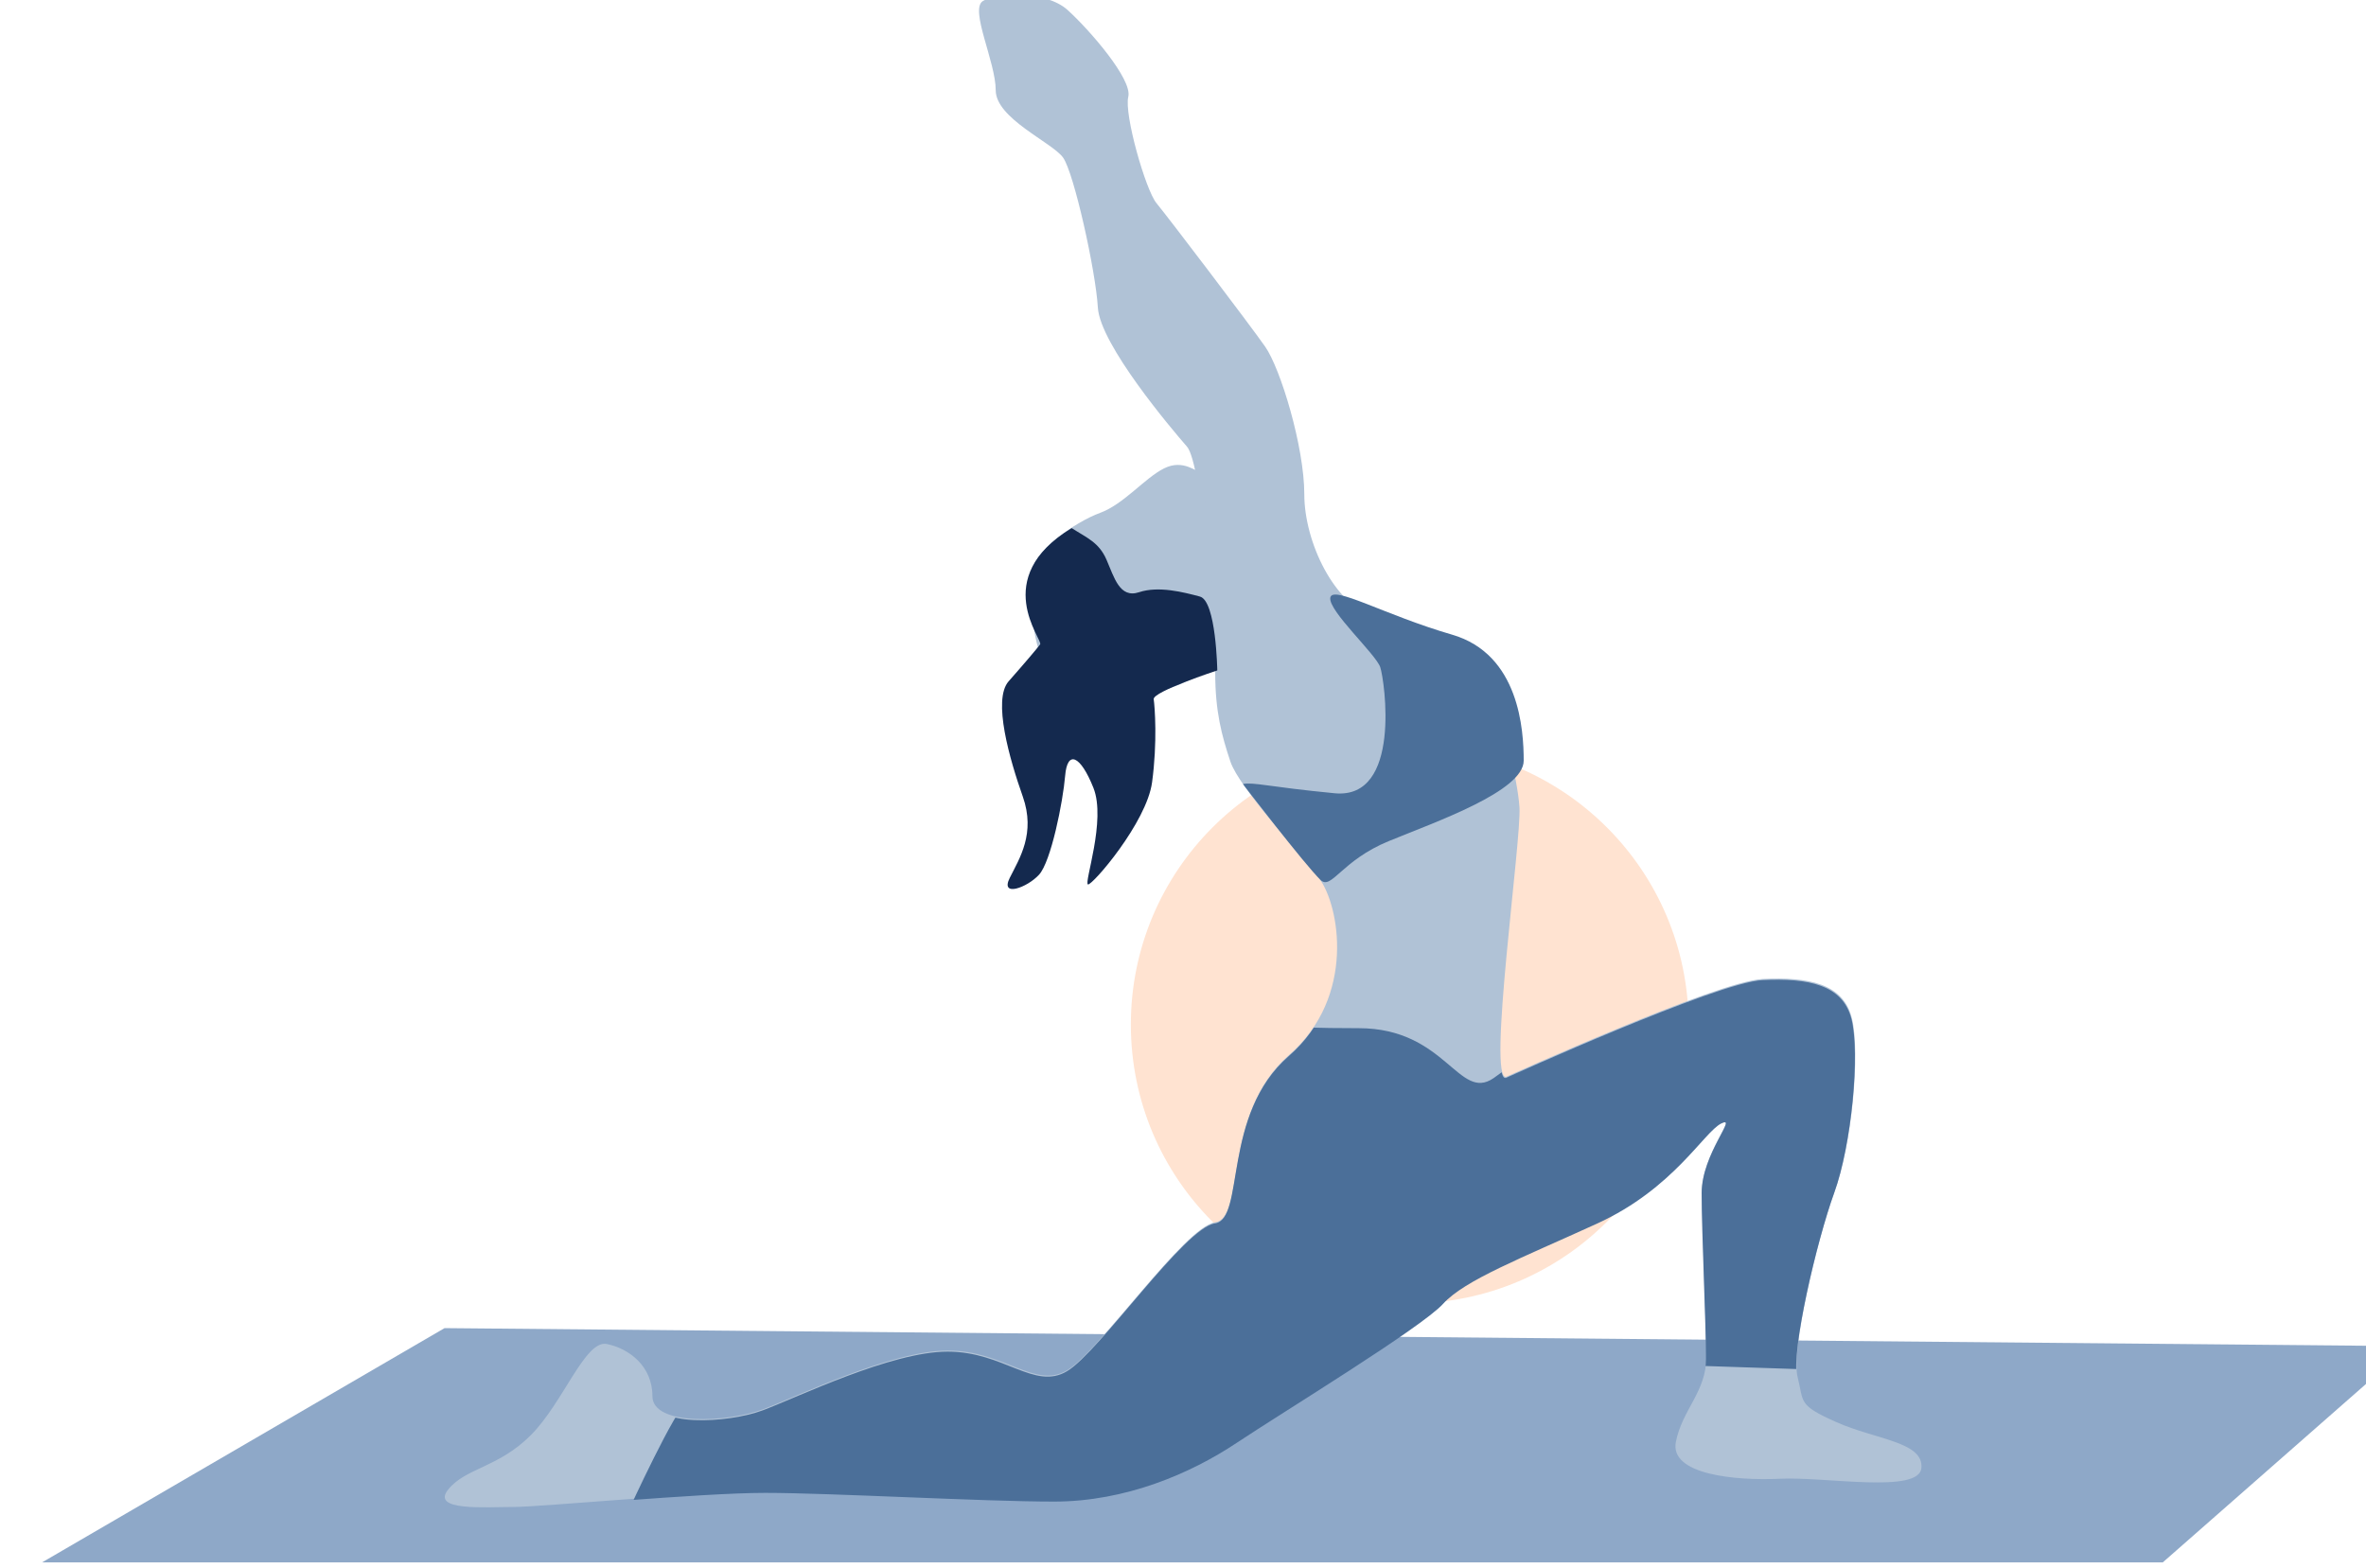 <?xml version="1.0" encoding="UTF-8" standalone="no"?>
<svg xmlns:inkscape="http://www.inkscape.org/namespaces/inkscape" xmlns:sodipodi="http://sodipodi.sourceforge.net/DTD/sodipodi-0.dtd" xmlns="http://www.w3.org/2000/svg" xmlns:svg="http://www.w3.org/2000/svg" version="1.1" id="svg289" width="248.678" height="164.852" viewBox="0 0 248.678 164.852" xml:space="preserve">
  <defs id="defs293">
    <clipPath id="clipPath46506-5-7-29-2">
      <path style="opacity:1;fill:#2e7bfa;fill-opacity:1;stroke:none;stroke-width:2;stroke-linecap:square;stroke-linejoin:round;stroke-dasharray:none;stroke-opacity:1;paint-order:fill markers stroke;stop-color:#000000" d="m 270.536,216.429 3.969,-0.132 c 0,0 8.004,2.778 8.599,3.043 0.595,0.265 16.933,3.109 17.33,3.043 0.397,-0.066 5.093,-0.926 5.093,-0.926 l 0.794,-0.728 c 0,0 -1.455,-3.175 -1.786,-3.307 -0.331,-0.132 -7.078,-2.646 -7.938,-2.977 -0.86,-0.331 -5.755,-3.241 -6.152,-3.836 -0.397,-0.595 -3.704,-4.696 -3.704,-4.696 0,0 0,0.132 -2.646,0.132 -2.646,0 -3.043,2.249 -4.101,1.521 -1.058,-0.728 -4.366,-3.638 -5.49,-3.704 -1.124,-0.066 -6.284,-0.463 -6.416,0.331 -0.132,0.794 0.86,11.642 2.447,12.237 z" id="path46508-5-1-0-5"></path>
    </clipPath>
  </defs>
  <g id="g295" transform="translate(-13216.286,2483.76)">
    <g id="g5834" transform="matrix(0.935,0,0,0.935,871.061,-156.833)" style="stroke-width:1.07">
      <g id="g23524-1-1" transform="matrix(3.78,0,0,3.78,8604.263,-2856.871)" style="stroke-width:1.07">
        <circle style="fill:#ff6600;fill-opacity:0.183;stroke-width:2.675;stroke-linecap:square;stroke-linejoin:round;paint-order:fill markers stroke;stop-color:#000000" id="path17848-5-4" cx="1258.639" cy="127.875" r="8.293"></circle>
        <g id="g18002-0-9" style="stroke-width:1.07">
          <path style="fill:#8ea8c8;fill-opacity:1;stroke:none;stroke-width:2.14;stroke-linecap:square;stroke-linejoin:round;stroke-dasharray:none;stroke-opacity:1;paint-order:fill markers stroke;stop-color:#000000" d="m 1217.966,143.871 11.97,-6.968 58.422,0.536 -7.325,6.432 z" id="path45220-4-1-6-0-4"></path>
          <g id="g47211-3-5-4-6" transform="matrix(-0.977,0,0,0.977,1577.332,-60.181)" style="stroke-width:1.095">
            <path style="opacity:1;fill:#b0c2d6;fill-opacity:1;stroke:none;stroke-width:2.191;stroke-linecap:square;stroke-linejoin:round;stroke-dasharray:none;stroke-opacity:1;paint-order:fill markers stroke;stop-color:#000000" d="m 323.255,194.072 c 0,0 -6.416,-2.91 -7.805,-2.977 -1.389,-0.066 -2.447,0.132 -2.712,1.191 -0.265,1.058 0,3.836 0.529,5.292 0.529,1.455 1.323,4.829 1.124,5.622 -0.198,0.794 0,0.86 -1.191,1.389 -1.191,0.529 -2.646,0.595 -2.58,1.389 0.066,0.794 2.91,0.265 4.299,0.331 1.389,0.066 3.373,-0.132 3.175,-1.124 -0.198,-0.992 -0.926,-1.521 -0.926,-2.58 0,-1.058 0.132,-3.836 0.132,-5.027 0,-1.191 -1.124,-2.381 -0.595,-2.117 0.529,0.265 1.455,1.984 3.77,3.043 2.315,1.058 4.035,1.72 4.696,2.447 0.661,0.728 4.895,3.307 6.284,4.233 1.389,0.926 3.373,1.786 5.556,1.786 2.183,0 6.813,-0.265 8.797,-0.265 1.984,0 6.813,0.463 7.673,0.463 0.86,0 2.514,0.132 1.984,-0.529 -0.529,-0.661 -1.521,-0.661 -2.514,-1.654 -0.992,-0.992 -1.654,-2.91 -2.315,-2.778 -0.661,0.132 -1.389,0.661 -1.389,1.587 0,0.926 -2.315,0.794 -3.373,0.397 -1.058,-0.397 -3.903,-1.786 -5.622,-1.786 -1.72,0 -2.646,1.191 -3.638,0.595 -0.992,-0.595 -3.572,-4.366 -4.498,-4.498 -0.926,-0.132 -0.198,-3.307 -2.249,-5.093 -2.051,-1.786 -1.521,-4.564 -0.926,-5.358 0.595,-0.794 2.447,-2.778 2.712,-3.572 0.265,-0.794 0.463,-1.521 0.463,-2.712 0,-1.191 0.397,-6.35 0.86,-6.879 0.463,-0.529 2.646,-3.109 2.712,-4.233 0.066,-1.124 0.728,-4.101 1.058,-4.564 0.331,-0.463 2.051,-1.191 2.051,-2.051 0,-0.86 0.794,-2.447 0.397,-2.712 -0.397,-0.265 -1.918,-0.331 -2.58,0.265 -0.661,0.595 -1.984,2.117 -1.852,2.646 0.132,0.529 -0.529,2.844 -0.86,3.241 -0.331,0.397 -2.844,3.704 -3.307,4.366 -0.463,0.661 -1.191,3.043 -1.191,4.498 0,1.455 -0.926,3.373 -2.117,3.704 -1.191,0.331 -3.903,0.86 -3.903,2.183 0,1.323 -0.463,2.646 -0.529,3.638 -0.066,0.992 0.992,8.401 0.397,8.202 z" id="path46346-9-2-1-5"></path>
            <path style="fill:#4b6f99;fill-opacity:1;stroke:none;stroke-width:2.191;stroke-linecap:square;stroke-linejoin:round;stroke-dasharray:none;stroke-opacity:1;paint-order:fill markers stroke;stop-color:#000000" d="m 279.615,207.558 c 0,0 -6.416,-2.91 -7.805,-2.977 -1.389,-0.066 -2.447,0.132 -2.712,1.191 -0.265,1.058 0,3.836 0.529,5.292 0.529,1.455 1.323,4.829 1.124,5.622 -0.198,0.794 0,0.86 -1.191,1.389 -1.191,0.529 -2.646,0.595 -2.58,1.389 0.066,0.794 2.91,0.265 4.299,0.331 1.389,0.066 3.373,-0.132 3.175,-1.124 -0.198,-0.992 -0.926,-1.521 -0.926,-2.58 0,-1.058 0.132,-3.836 0.132,-5.027 0,-1.191 -1.124,-2.381 -0.595,-2.117 0.529,0.265 1.455,1.984 3.77,3.043 2.315,1.058 4.035,1.72 4.696,2.447 0.661,0.728 4.895,3.307 6.284,4.233 1.389,0.926 3.373,1.786 5.556,1.786 2.183,0 6.813,-0.265 8.797,-0.265 1.984,0 6.813,0.463 7.673,0.463 0.86,0 2.514,0.132 1.984,-0.529 -0.529,-0.661 -1.521,-0.661 -2.514,-1.654 -0.992,-0.992 -1.654,-2.91 -2.315,-2.778 -0.661,0.132 -1.389,0.661 -1.389,1.587 0,0.926 -2.315,0.794 -3.373,0.397 -1.058,-0.397 -3.903,-1.786 -5.622,-1.786 -1.72,0 -2.646,1.191 -3.638,0.595 -0.992,-0.595 -3.572,-4.366 -4.498,-4.498 -0.926,-0.132 -0.198,-3.307 -2.249,-5.093 -2.051,-1.786 -1.521,-4.564 -0.926,-5.358 0.595,-0.794 2.447,-2.778 2.712,-3.572 0.265,-0.794 0.463,-1.521 0.463,-2.712 0,-1.191 0.397,-6.35 0.86,-6.879 0.463,-0.529 2.646,-3.109 2.712,-4.233 0.066,-1.124 0.728,-4.101 1.058,-4.564 0.331,-0.463 2.051,-1.191 2.051,-2.051 0,-0.86 0.794,-2.447 0.397,-2.712 -0.397,-0.265 -1.918,-0.331 -2.58,0.265 -0.661,0.595 -1.984,2.117 -1.852,2.646 0.132,0.529 -0.529,2.844 -0.86,3.241 -0.331,0.397 -2.844,3.704 -3.307,4.366 -0.463,0.661 -1.191,3.043 -1.191,4.498 0,1.455 -0.926,3.373 -2.117,3.704 -1.191,0.331 -3.903,0.86 -3.903,2.183 0,1.323 -0.463,2.646 -0.529,3.638 -0.066,0.992 0.992,8.401 0.397,8.202 z" id="path46346-4-1-2-0-2" clip-path="url(#clipPath46506-5-7-29-2)" transform="translate(43.65,-13.452)"></path>
            <path style="opacity:1;fill:#4b6f99;fill-opacity:1;stroke:none;stroke-width:2.191;stroke-linecap:square;stroke-linejoin:round;stroke-dasharray:none;stroke-opacity:1;paint-order:fill markers stroke;stop-color:#000000" d="m 331.272,185.16 c 0,0 -1.876,2.451 -2.362,2.92 -0.333,0.322 -0.628,-0.589 -2.083,-1.185 -1.455,-0.595 -4.101,-1.521 -4.101,-2.447 0,-0.926 0.132,-3.241 2.183,-3.836 2.051,-0.595 3.638,-1.521 3.704,-1.124 0.066,0.397 -1.389,1.72 -1.521,2.117 -0.132,0.397 -0.661,4.035 1.389,3.836 2.051,-0.198 2.461,-0.346 2.791,-0.28 z" id="path46348-4-8-4-6"></path>
            <path style="opacity:1;fill:#b0c2d6;fill-opacity:1;stroke:none;stroke-width:2.191;stroke-linecap:square;stroke-linejoin:round;stroke-dasharray:none;stroke-opacity:1;paint-order:fill markers stroke;stop-color:#000000" d="m 332.515,175.683 c 0.165,0 0.562,-0.43 1.158,-0.132 0.595,0.298 1.224,1.091 1.951,1.356 0.728,0.265 2.183,1.224 2.117,2.017 -0.066,0.794 0.165,4.002 -2.58,3.671 -2.745,-0.331 -3.142,-1.323 -3.142,-1.488 0,-0.165 0.496,-5.424 0.496,-5.424 z" id="path47064-1-0-7-7"></path>
            <path style="opacity:1;fill:#14294e;fill-opacity:1;stroke:none;stroke-width:2.191;stroke-linecap:square;stroke-linejoin:round;stroke-dasharray:none;stroke-opacity:1;paint-order:fill markers stroke;stop-color:#000000" d="m 336.484,177.37 c -0.463,0.298 -0.827,0.43 -1.058,0.959 -0.232,0.529 -0.397,1.191 -0.992,0.992 -0.595,-0.198 -1.356,0 -1.852,0.132 -0.496,0.132 -0.529,2.249 -0.529,2.249 0,0 1.968,0.645 1.935,0.876 -0.033,0.232 -0.116,1.306 0.05,2.53 0.165,1.224 1.819,3.142 1.951,3.109 0.132,-0.033 -0.562,-1.951 -0.165,-2.943 0.397,-0.992 0.794,-1.158 0.86,-0.364 0.066,0.794 0.43,2.613 0.794,3.01 0.364,0.397 1.191,0.695 0.893,0.099 -0.298,-0.595 -0.794,-1.356 -0.397,-2.48 0.397,-1.124 0.926,-2.943 0.43,-3.506 -0.496,-0.562 -0.86,-0.992 -0.959,-1.124 -0.099,-0.132 1.554,-2.017 -0.959,-3.539 z" id="path47066-2-1-17-8"></path>
          </g>
        </g>
      </g>
    </g>
  </g>
</svg>
